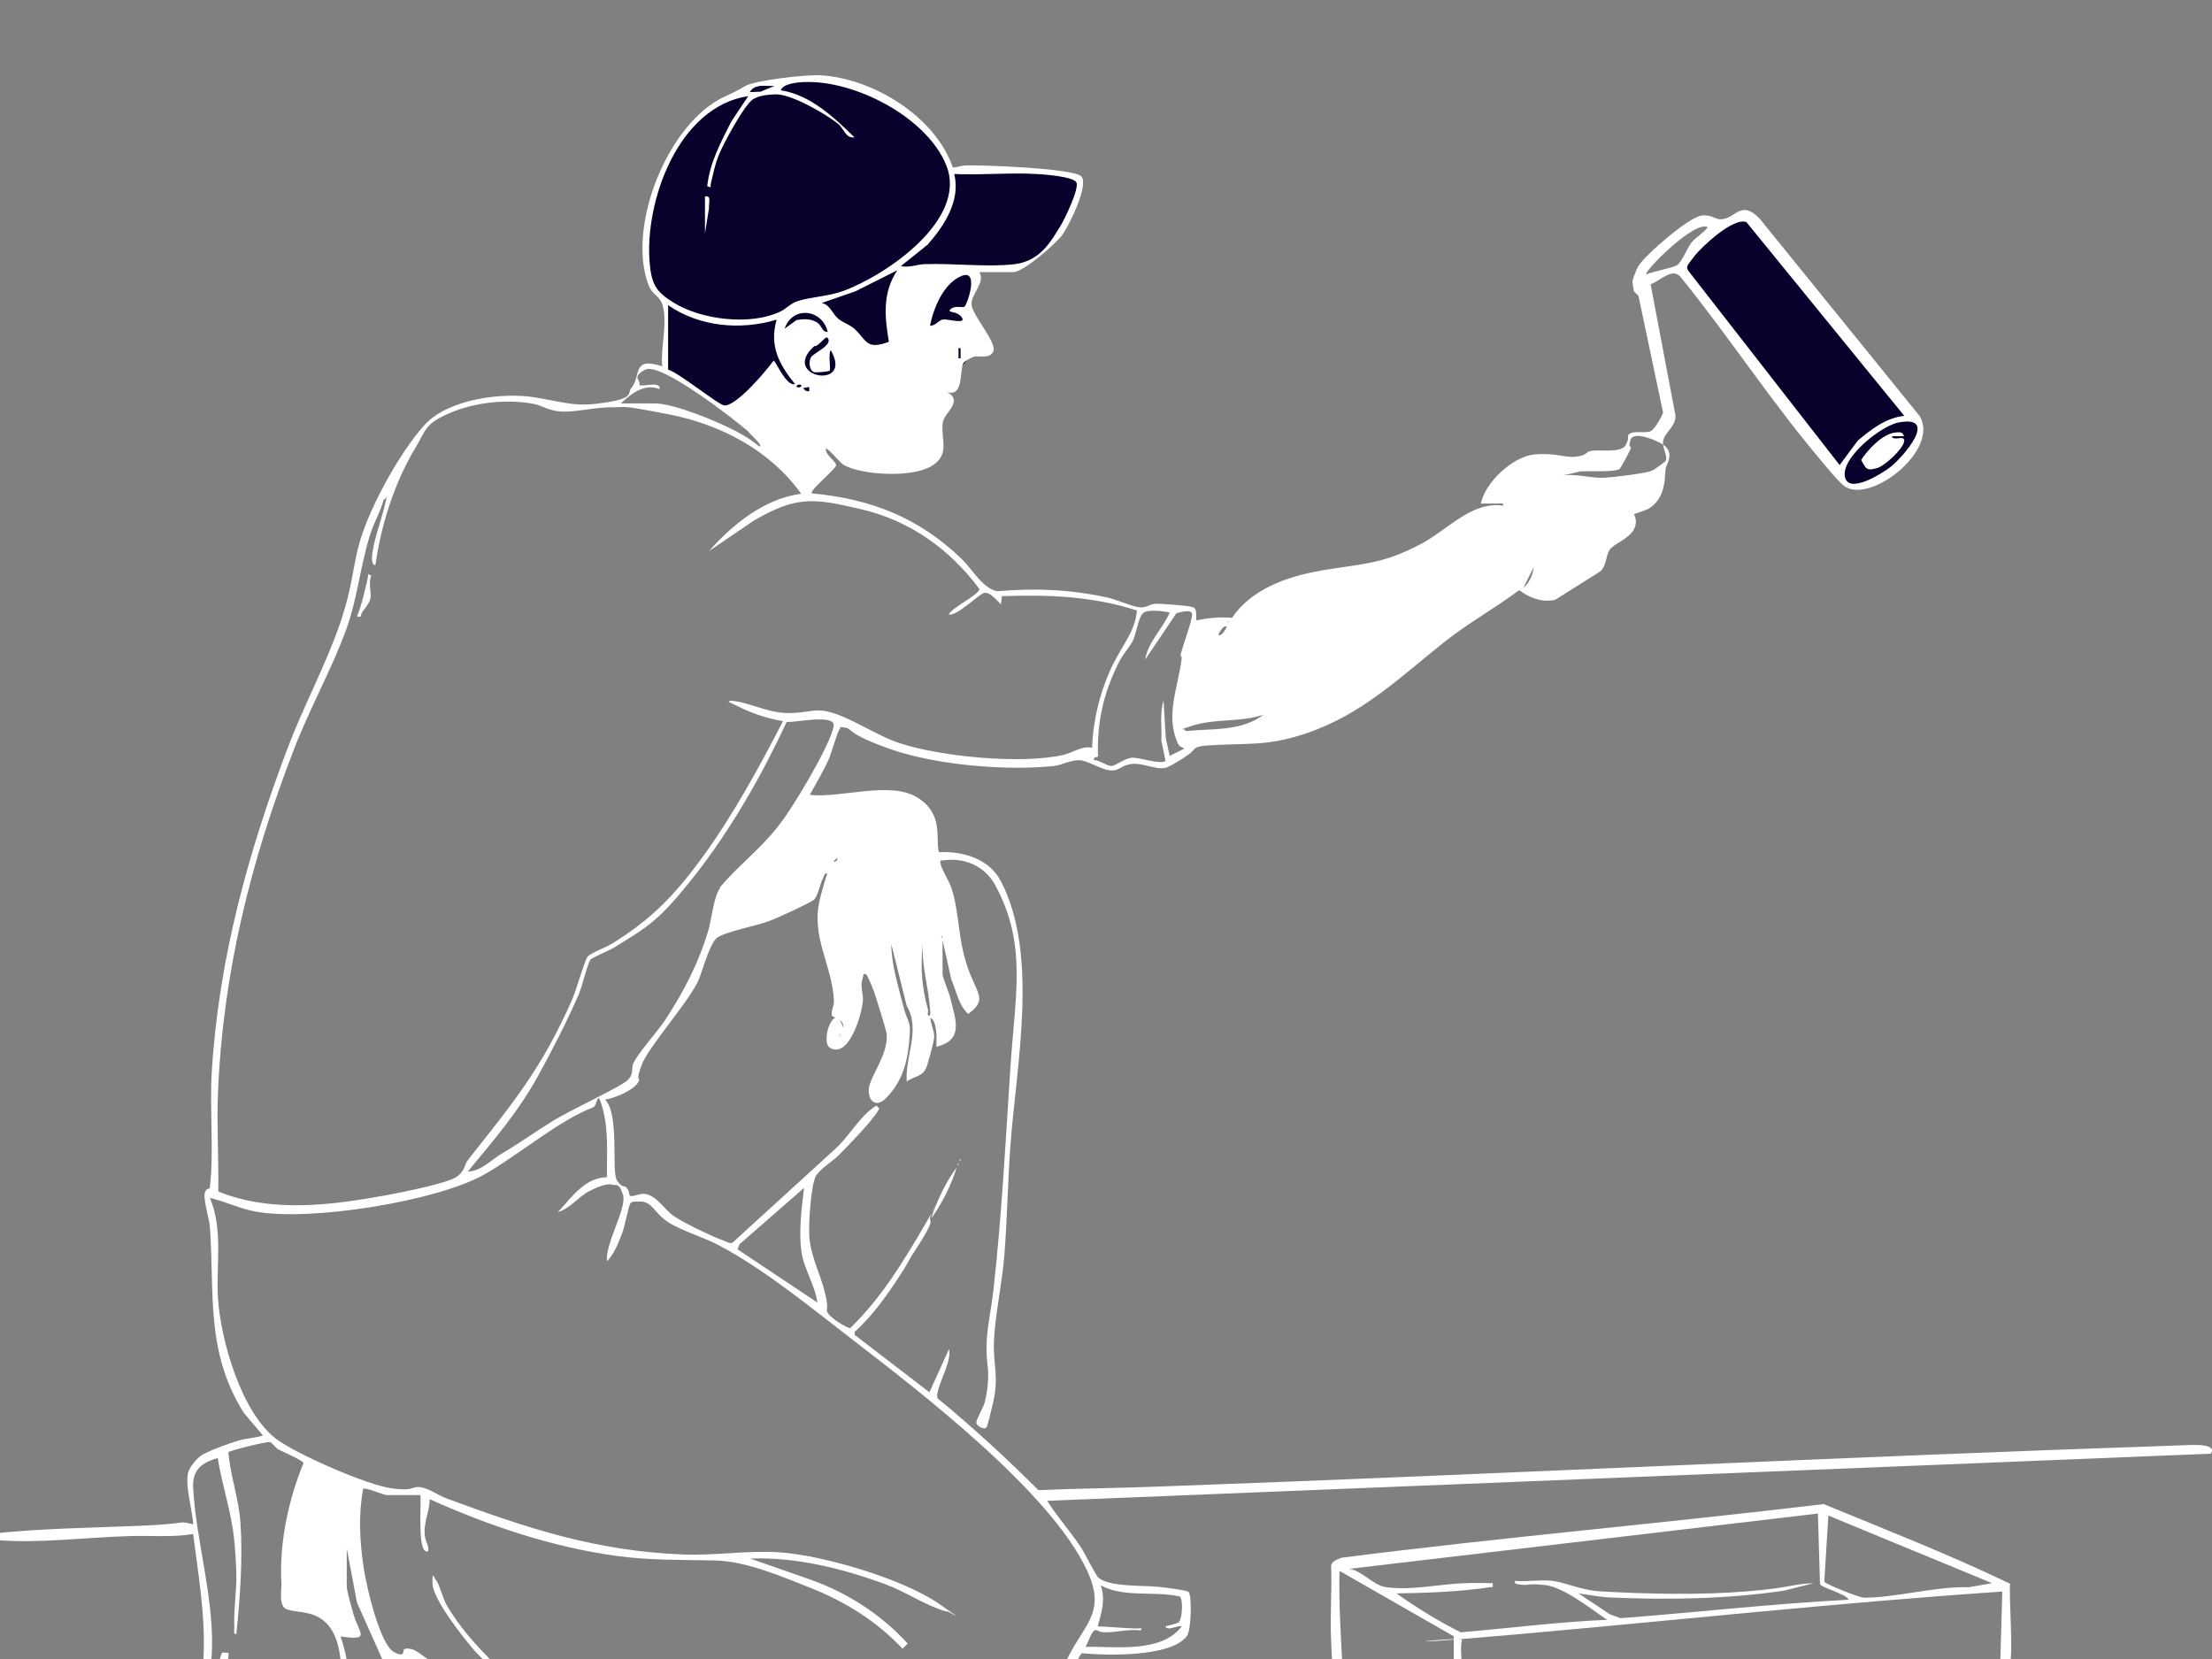 <?xml version="1.0" encoding="UTF-8"?> <svg xmlns="http://www.w3.org/2000/svg" width="500" height="375" viewBox="0 0 500 375" fill="none"><rect x="0" y="0" width="500" height="375" fill="#808080" stroke="none"/><g clip-path="url(#clip0_1285_1386)"><path d="M162.879 23.131L171.38 19.05L184.641 18.03L197.903 20.75L210.484 30.611L215.245 38.772L233.607 38.432L243.808 40.472V44.213L239.387 53.394L234.627 57.815L230.206 60.535L221.025 61.215L220.685 62.235L219.325 68.356L220.005 79.577L209.124 93.179L168.319 95.899L150.297 83.657L150.977 68.356L147.577 64.615L145.877 57.474L146.897 47.953L149.957 37.752L156.418 28.231L162.879 23.131Z" fill="#09002B"></path><path d="M380.132 60.713L387.417 51.773L392.053 48.793H395.364L433.113 94.488L434.106 97.468C433.664 98.682 431.656 102.236 427.152 106.74C422.649 111.243 418.433 110.161 416.887 109.058L380.132 60.713Z" fill="#09002B"></path><path d="M375.832 100.448C377.407 101.467 377.731 102.809 376.99 104.615C376.249 106.421 376.573 105.634 376.342 108.087C376.064 110.865 375.277 113.226 372.87 114.846C372.129 115.356 369.49 116.096 369.397 116.235C369.305 116.374 370.323 117.717 369.351 119.615C368.147 121.884 364.768 122.902 363.842 124.291C362.916 125.68 363.147 127.995 361.666 129.198L351.527 135.587C348.286 136.282 345.647 134.985 343.379 133.411C338.055 137.393 332.221 140.634 326.944 144.754C316.666 152.856 308.147 161.421 295.231 165.772C286.342 168.782 281.805 167.902 273.008 168.504C269.351 168.782 270.462 169.291 268.61 170.587C266.758 171.884 264.166 173.458 263.286 173.596C261.064 173.967 258.379 172.439 255.925 172.671C253.471 172.902 253.24 174.152 251.295 174.152C249.027 174.152 245.925 171.837 243.888 171.837C241.851 171.837 239.907 172.948 238.286 173.134C227.638 174.291 211.666 172.948 201.434 169.384C191.203 165.819 192.823 164.754 191.064 164.476C189.305 164.198 190.231 164.337 189.768 164.846C189.305 165.356 187.962 170.171 187.314 171.652C186.064 174.43 184.49 177.022 183.055 179.661C189.953 180.495 201.11 176.467 207.268 180.217C213.425 183.967 211.388 189.476 212.221 192.624C217.638 192.346 223.61 194.106 226.249 199.198C234.907 215.911 229.721 240.726 228.379 259.106C227.777 267.393 227.684 275.772 226.99 284.106C226.481 290.263 224.953 297.069 224.675 303.087C224.444 308.55 225.879 311.096 224.444 317.208C223.008 323.319 223.008 322.578 222.823 322.763C222.407 323.134 220.74 322.346 220.694 321.606C220.647 320.865 222.221 318.272 222.545 317.115C223.147 314.939 223.564 311.374 223.286 309.106C222.36 301.976 223.888 297.948 224.629 290.958C226.434 274.522 227.314 257.948 228.379 241.467C229.444 224.985 232.268 213.411 224.907 199.985C222.592 195.772 218.008 193.782 213.286 194.476C212.684 194.569 212.453 194.245 212.592 195.171C212.823 196.606 214.583 199.106 215.138 200.958C216.897 206.652 216.481 211.884 218.61 218.319C220.74 224.754 223.425 225.819 218.842 229.198C216.666 227.161 216.203 224.059 215.045 221.421L213.055 212.532V220.171C213.055 220.958 214.583 224.476 214.86 225.772C215.971 230.448 217.962 235.078 211.666 236.606C211.666 235.309 211.758 234.059 211.573 232.763C211.388 231.467 211.018 230.263 210.277 230.124C210.416 231.467 211.249 233.18 211.157 234.476C211.064 235.772 209.814 239.985 209.583 240.772C208.703 243.55 206.99 242.995 204.953 244.476C204.583 238.55 208.147 232.809 204.953 227.346L201.481 213.458C201.481 217.902 202.962 222.532 204.027 226.884C205.092 231.235 205.833 230.587 205.647 233.596C205.323 239.291 204.351 244.013 200.323 248.18C198.055 250.495 196.203 248.921 196.388 246.143C196.573 243.365 200.879 238.365 200.416 233.643C200.323 232.809 198.008 225.402 197.545 224.106C197.083 222.809 196.064 220.541 195.925 220.402C195.138 219.661 195.138 220.587 194.999 221.096C194.351 223.134 195.138 224.291 195.045 226.189C194.86 229.152 191.897 239.43 187.592 236.837C185.555 235.634 188.055 227.809 189.86 230.68C191.666 233.55 189.675 233.365 189.675 234.291C192.407 230.541 188.518 230.263 188.101 229.615C187.684 228.967 188.564 227.161 188.518 226.235C188.008 217.532 183.055 211.698 185.462 202.671C187.87 193.643 187.36 197.902 187.175 197.671C186.481 196.837 186.157 198.272 186.018 198.55C185.323 199.846 184.86 202.671 183.934 203.411C183.008 204.152 175.786 207.485 173.888 208.18C171.11 209.245 163.842 210.634 162.083 211.976C160.323 213.319 158.61 220.171 157.684 222.022C154.907 227.439 146.481 236.745 144.999 240.819C143.518 244.893 144.86 243.365 144.397 244.384C143.518 246.374 138.888 248.272 136.758 248.55C140.138 251.837 138.101 264.985 139.49 266.884C140.879 268.782 140.971 267.763 141.62 268.458C142.268 269.152 142.221 270.124 142.36 270.263C142.87 270.634 144.536 269.847 145.323 269.847C148.24 269.847 150.138 273.411 152.314 274.893C154.49 276.374 160.74 279.384 162.777 280.124C164.814 280.865 164.721 281.096 165.555 280.911L188.795 259.708C191.342 257.439 193.934 253.226 196.434 251.143C198.934 249.059 197.87 250.309 198.703 250.402C199.027 250.726 196.527 253.689 196.157 254.106C194.212 256.374 191.805 258.874 189.675 261.05C188.24 262.485 185.74 263.921 184.536 265.634C183.333 267.346 182.684 276.698 182.962 279.754C183.333 284.245 185.508 288.087 186.527 292.393C187.545 296.698 186.434 295.541 187.129 296.791C187.823 298.041 191.758 300.402 192.221 300.171C199.305 293.272 204.166 285.217 209.12 276.745C214.073 268.272 209.536 274.985 210.277 275.819C211.018 276.652 206.62 282.902 206.11 283.782C205.601 284.661 204.768 286.189 204.027 287.346C200.879 292.254 197.545 297.115 193.194 301.05V301.745L210.092 314.708L214.49 304.985C215.37 307.763 211.11 314.291 211.944 316.096C219.907 322.624 227.453 329.569 234.721 336.837C243.934 336.421 253.194 336.374 262.407 336.004C339.212 333.226 416.249 329.291 493.194 326.698C494.49 326.698 501.481 326.004 499.721 328.596L236.712 339.245C238.981 342.856 241.851 346.05 244.212 349.569C245.231 351.05 247.592 356.004 248.286 356.606C250.786 358.782 258.518 358.319 261.897 358.689C265.277 359.059 268.194 359.522 268.61 359.8C269.49 360.402 269.258 368.458 268.332 369.754C264.86 374.615 249.999 374.245 244.536 373.689C242.962 375.309 240.184 384.198 238.888 384.985C237.592 385.772 236.62 384.985 235.74 385.078C238.564 381.93 239.721 377.809 241.666 374.106C245.601 366.698 249.953 364.059 245.694 354.939C237.407 337.208 208.194 314.754 192.453 302.624C183.24 295.541 173.055 287.115 162.638 281.559C159.12 279.661 153.934 278.18 150.925 276.189C147.916 274.198 147.453 271.652 144.86 271.606C142.268 271.559 142.684 271.837 142.407 272.208C142.129 272.578 141.157 277.346 140.694 278.596C139.907 280.68 138.795 283.55 137.221 285.078C136.666 281.374 141.712 273.134 140.833 270.124C139.953 267.115 139.027 268.041 138.471 267.809C137.221 267.3 134.444 268.596 133.194 269.245C130.647 270.587 128.749 273.272 126.11 273.967C129.212 270.68 132.175 266.189 137.175 266.096C137.175 260.958 137.592 255.634 136.249 250.634C134.907 245.634 135.138 249.893 134.073 250.309C126.481 253.134 116.944 261.282 109.444 265.495C98.61 271.606 69.629 276.189 57.592 273.828C54.166 273.18 50.833 271.559 47.453 270.772C50.462 278.041 48.842 285.68 49.258 293.226C49.814 302.809 54.629 319.754 62.823 325.541C67.638 328.921 82.823 335.634 88.518 336.421C94.212 337.208 92.823 335.634 95.601 336.282C97.221 336.652 99.258 338.087 101.018 338.735C119.212 345.448 134.721 350.634 154.536 351.374C161.62 351.652 168.749 350.448 175.833 350.865C185.694 351.421 204.166 356.884 212.268 362.532C220.37 368.18 213.657 363.55 213.981 364.291C209.12 362.902 204.86 359.846 200.092 358.087C190.508 354.569 179.86 351.884 169.583 352.3L183.101 357.022C191.573 360.032 199.12 364.893 205.184 371.513L204.027 372.671C198.101 366.467 191.388 362.208 183.425 359.013C175.462 355.819 168.24 352.856 161.434 352.717C154.166 352.578 146.712 352.717 139.351 351.698C124.768 349.708 110.416 344.846 97.129 338.874C97.129 341.189 95.971 343.828 95.971 346.05C95.971 348.272 96.573 348.55 96.805 349.846C97.036 351.143 96.203 350.68 95.971 350.448C94.536 349.013 95.184 340.263 95.046 337.948H87.407C86.712 337.948 82.546 336.096 82.082 336.559C81.018 342.254 81.296 348.087 82.129 353.874C82.962 359.661 86.064 371.837 89.027 373.411C91.99 374.985 90.694 372.809 91.62 372.671C93.934 372.346 95.555 374.522 97.499 375.541C102.499 378.087 107.407 379.939 113.055 380.078C113.749 379.476 107.823 373.782 107.268 373.134C104.768 370.217 97.962 361.652 97.777 358.087C97.592 354.522 98.24 356.93 98.703 357.393C99.166 357.856 100.231 361.513 100.786 362.485C104.814 369.661 111.851 376.374 117.962 381.837C126.666 383.874 136.157 385.634 144.583 388.55C145.092 388.735 145.971 388.643 145.879 389.337H139.166C137.268 389.337 122.684 385.356 119.397 384.615C117.777 384.245 116.712 382.624 115.601 382.393C107.777 380.958 105.138 381.976 97.221 378.087C89.305 374.198 93.471 375.402 92.731 375.171C91.388 374.8 88.518 376.606 86.758 375.819L80.694 362.254L78.379 349.985V358.55C78.379 359.615 79.536 363.55 79.907 364.893C81.11 369.152 84.027 370.958 76.99 369.893C78.842 375.356 79.49 381.328 78.842 387.022C81.249 386.837 82.962 386.976 85.184 387.856C87.407 388.735 90.416 390.819 89.49 391.652C86.805 392.393 85.555 390.217 83.564 389.476C80.277 388.226 76.805 388.411 73.518 389.337C69.536 390.448 66.018 393.272 61.758 392.578C65.323 389.661 70.231 388.087 74.721 387.022C74.629 386.328 72.684 386.235 72.129 386.143C68.934 385.68 65.786 385.911 62.684 385.634C62.962 383.18 67.082 383.689 68.934 383.782C71.851 383.967 74.629 385.124 77.499 385.634C76.897 379.245 78.425 368.735 71.62 365.356C69.351 364.245 66.805 364.43 64.86 363.782C62.916 363.134 63.657 359.291 63.61 358.087C63.055 349.059 65.184 338.967 68.61 330.726C68.518 330.124 63.888 328.134 63.008 327.671C62.129 327.208 61.62 326.096 60.971 325.958C60.323 325.819 51.897 327.856 51.62 328.272C52.083 333.596 53.981 338.828 54.351 344.152C54.907 352.3 54.258 361.328 53.425 369.384C52.638 369.476 53.008 368.319 52.962 367.763C52.777 363.874 53.518 359.8 53.425 355.68C53.379 353.458 53.147 349.985 52.916 347.856C52.268 341.652 50.184 335.68 49.212 329.569C45.555 330.634 43.471 332.208 43.657 336.282C44.305 348.643 48.842 362.624 47.777 375.124C47.592 377.347 46.62 379.846 46.434 382.115C46.157 385.772 46.62 389.754 46.434 393.458H45.045C44.953 388.735 44.814 384.106 45.092 379.384C45.37 374.661 45.879 376.559 45.971 375.171C46.527 365.634 44.86 356.143 43.657 346.745C39.027 347.532 34.258 347.069 29.582 347.208C20.323 347.439 8.518 348.921 -0.51 348.134C-1.529 348.041 -2.686 348.18 -2.547 346.745C8.749 345.495 20.138 345.356 31.481 344.893C42.823 344.43 40.138 343.735 42.962 344.384C45.786 345.032 42.962 345.541 43.703 345.309C43.703 341.791 41.712 335.958 42.545 332.809C42.87 331.606 44.351 329.847 45.323 329.106C46.805 328.041 51.851 326.235 53.888 325.634C55.925 325.032 57.684 325.078 59.444 324.476L55.092 319.337C46.434 305.495 48.518 292.439 47.453 277.439C47.314 275.448 45.786 270.772 46.342 269.476C46.897 268.18 47.36 269.152 47.453 268.226C48.379 260.587 47.36 250.309 47.87 242.254C49.444 216.652 56.11 192.578 65.138 168.782C68.61 159.661 73.703 150.124 76.805 141.096C79.907 132.069 79.629 127.995 81.527 121.791C83.934 113.967 90.508 102.069 96.018 96.004C101.342 90.171 113.657 88.597 121.064 89.847C128.471 91.097 130.045 92.022 136.805 91.004C143.564 89.985 141.758 88.782 142.731 87.671C144.999 84.985 142.731 80.495 149.675 82.809C149.351 78.735 150.555 74.708 150.092 70.587C149.629 66.467 147.684 67.3 146.573 64.383C141.62 51.282 150.879 27.763 163.888 21.791C166.203 20.726 166.434 20.634 168.471 19.43C170.508 18.226 182.083 16.791 185.555 17.022C197.453 17.763 211.434 26.374 215.37 37.856C216.388 37.856 217.314 37.393 218.333 37.393C221.944 37.254 242.545 38.041 244.397 39.846C246.249 41.652 241.666 51.004 240.092 53.133C238.564 55.171 231.342 61.513 229.027 61.513H221.388C222.823 64.059 219.212 66.652 219.629 69.059C220.045 71.467 225.138 77.3 224.583 79.245C224.027 81.189 221.295 80.402 220.37 80.587C219.444 80.772 217.87 81.837 217.823 81.976C216.805 83.55 217.962 89.939 214.027 88.597C217.823 90.541 213.657 93.226 213.194 95.171C212.36 98.874 215.138 102.717 210.462 105.402C205.786 108.087 194.86 107.3 190.925 105.217C189.721 104.569 188.055 102.115 186.712 101.328C186.342 102.763 189.12 104.337 188.981 105.217C188.842 106.096 182.962 110.865 183.471 111.513C196.897 112.763 207.731 117.022 217.407 126.374C219.768 128.643 222.083 132.995 225.416 133.643C234.027 132.902 241.944 133.226 250.37 135.078C252.314 135.495 256.249 137.254 257.777 137.3C259.305 137.346 259.999 136.467 261.388 136.467C262.777 136.467 267.638 136.837 269.166 137.115C270.694 137.393 270.323 138.458 270.416 140.217C272.962 139.708 275.925 139.384 278.471 139.661C282.638 133.504 290.092 130.634 297.175 129.245C307.314 127.3 311.944 127.995 321.62 122.717C327.592 119.43 332.684 113.319 339.814 114.291C339.907 113.504 338.749 113.874 338.194 113.828C337.036 113.782 335.879 113.828 334.721 113.828C335.74 108.967 341.99 103.134 346.944 102.717C351.897 102.3 353.61 103.55 356.249 103.226C358.888 102.902 358.333 102.161 359.583 101.93C361.527 101.559 366.527 102.485 367.499 100.587C368.471 98.689 367.638 98.782 368.147 98.226C369.166 97.161 371.99 98.087 373.147 97.439C374.305 96.791 375.879 93.55 375.925 93.272L370.37 66.93L369.305 65.819L368.981 63.643C368.981 63.643 369.582 61.328 370.416 60.032C372.129 57.393 381.666 49.152 384.582 48.735C386.897 48.411 387.684 49.661 389.073 49.569C392.407 49.383 393.425 45.078 397.684 49.337L433.934 94.059C438.379 101.513 423.564 113.411 417.36 110.171C415.925 109.43 412.777 105.448 411.527 103.967C400.462 90.911 390.833 76.143 380.045 62.809C378.147 60.171 375.231 63.55 373.101 64.245L378.703 93.828C379.027 96.559 375.508 98.087 375.925 100.495C374.582 99.615 369.258 97.254 368.564 99.43C367.87 101.606 368.842 100.541 368.61 101.328C368.379 102.115 366.295 105.865 366.11 106.004C364.86 106.791 359.027 106.421 357.175 106.559L353.24 107.485C356.249 107.022 359.397 108.087 362.268 107.995C365.138 107.902 372.268 106.884 373.24 106.467C374.212 106.05 376.434 104.337 376.527 104.152C376.944 103.226 376.11 101.837 375.925 100.587L375.832 100.448ZM169.027 21.745C153.333 24.152 145.647 45.495 146.851 59.476C147.268 64.152 148.24 65.958 152.268 68.411C158.564 72.3 169.583 73.643 176.342 70.448C177.731 69.8 178.795 68.504 180.37 68.041C183.518 67.069 187.129 67.022 190.601 65.772C200.323 62.208 218.842 49.615 213.888 37.346C209.49 26.467 193.194 18.087 181.805 18.55C180.277 18.596 177.036 18.874 176.481 20.402C183.194 21.467 188.471 26.467 193.147 31.05C191.157 31.328 190.786 29.106 189.49 28.041C186.758 25.772 178.842 21.235 175.37 21.328C171.897 21.421 170.971 22.069 170.37 22.346C168.379 23.319 163.333 32.809 162.407 35.217C161.481 37.624 161.295 39.059 160.786 41.004C160.277 42.948 161.249 42.346 159.86 42.115C160.416 36.791 162.962 32.115 165.323 27.439L169.12 21.745H169.027ZM175.045 19.43C173.194 19.522 170.601 18.828 169.49 20.819L171.944 20.726L175.045 19.43ZM203.749 60.171C205.601 60.541 207.314 59.754 209.027 59.708C215.416 59.476 223.333 60.448 229.397 59.708C235.462 58.967 237.916 53.874 239.721 51.05C240.647 49.569 244.073 42.485 243.286 41.189C242.499 39.893 235.971 39.43 234.444 39.337C228.333 38.967 221.851 39.615 215.694 39.337C217.175 45.309 213.471 51.004 209.675 55.309L203.657 60.124L203.749 60.171ZM430.416 93.967L394.768 50.217C391.897 49.013 384.721 55.68 383.008 57.902C381.295 60.124 380.971 60.309 381.758 61.374L415.832 105.124L419.953 99.569C423.008 97.022 426.249 94.476 430.37 94.013L430.416 93.967ZM386.018 51.374C383.147 49.615 371.434 61.467 372.129 62.022C373.61 61.374 378.008 60.587 379.073 59.939C380.138 59.291 381.527 55.819 382.314 54.846C383.471 53.504 384.953 52.763 386.018 51.374ZM202.823 61.096L193.425 65.819L185.694 68.504C187.592 68.782 188.147 70.911 189.397 71.976C190.647 73.041 191.944 73.272 193.101 74.291C195.879 76.791 195.694 79.245 200.925 77.254C199.953 71.513 199.444 66.189 202.823 61.096ZM218.008 69.337C218.657 68.782 221.434 60.68 217.314 62.393C213.194 64.106 210.971 69.8 210.231 73.597C211.481 73.735 212.129 72.3 213.24 72.208C214.351 72.115 218.518 73.365 217.407 71.745C216.295 70.124 213.888 70.819 214.86 69.893C215.833 68.967 217.684 69.615 218.008 69.337ZM151.018 68.967V83.55C153.333 84.152 162.499 91.606 163.749 91.652C166.527 91.745 173.194 83.828 174.86 81.513C175.323 81.513 177.684 87.393 179.721 86.837C176.11 82.393 173.842 78.18 175.555 72.254C167.407 74.708 158.147 73.874 151.064 69.013L151.018 68.967ZM187.083 74.985C185.879 69.893 179.166 69.013 177.36 74.291L180.045 72.347C181.573 72.069 183.101 72.022 184.49 72.763C185.879 73.504 185.694 75.078 187.083 75.032V74.985ZM187.083 76.374C186.62 75.772 184.953 78.458 184.073 78.226C176.11 85.309 193.147 88.365 187.777 79.152C187.175 79.893 187.823 83.504 187.545 83.782C187.268 84.059 184.305 84.198 184.12 84.152C182.916 83.874 182.731 81.652 183.333 80.726C183.934 79.8 188.379 77.948 187.083 76.374ZM217.129 81.004V78.689H216.666V81.004H217.129ZM140.37 91.189H148.008C152.453 91.189 162.499 95.402 166.573 97.578C170.647 99.754 171.573 101.096 171.805 100.911C172.268 100.448 169.305 97.902 169.027 97.439C165.879 94.708 149.305 81.791 145.879 83.55C142.453 85.309 145.092 86.004 144.49 87.022C145.184 87.532 149.397 86.004 149.12 87.948C145.694 86.606 142.731 88.921 140.323 91.189H140.37ZM181.064 87.022C180.416 86.698 179.814 87.3 180.138 87.485C180.786 87.809 181.388 87.208 181.064 87.022ZM182.916 87.485L181.527 87.717C181.944 88.226 182.221 88.55 182.916 88.411V87.485ZM181.064 111.559C174.027 101.745 162.823 95.911 151.11 93.643C139.397 91.374 141.897 92.115 138.286 92.069C134.675 92.022 130.462 93.133 127.221 93.041C123.981 92.948 122.638 91.652 120.601 91.282C114.49 90.171 107.407 90.911 101.666 93.365C95.925 95.819 96.296 97.254 94.027 101.004C89.212 108.921 86.157 118.55 84.86 127.717C84.166 127.809 84.073 126.606 84.073 126.189C84.258 122.485 86.11 117.948 86.944 114.337C87.777 110.726 87.546 112.809 86.712 112.948C86.064 115.541 84.629 117.902 83.796 120.448C81.481 127.532 80.786 135.356 78.286 142.208C75.046 151.143 69.953 160.263 66.481 169.291C56.666 194.615 50.323 220.032 49.258 247.393C48.981 254.661 49.444 262.069 49.351 269.337C61.388 274.198 74.814 272.439 87.314 270.171C90.323 269.615 101.481 267.439 103.379 265.911C105.277 264.384 104.907 263.272 105.74 262.254C116.018 249.198 122.499 241.513 129.397 225.772C130.231 223.874 132.175 217.022 132.823 216.235C133.471 215.448 137.036 214.106 138.24 213.365C147.268 207.809 152.638 202.208 158.842 193.689C165.694 184.245 171.666 173.365 176.99 162.995C173.425 162.439 169.953 161.235 166.712 159.615C163.471 157.995 164.999 159.013 164.953 158.365C169.12 158.643 172.916 160.865 177.221 161.143C181.527 161.421 183.749 160.124 186.805 160.772C191.897 161.837 198.008 166.235 203.24 167.948C212.592 171.05 230.925 172.809 240.37 170.634C242.592 170.124 244.444 168.55 246.851 169.013C247.083 162.995 248.471 157.069 250.925 151.559C253.379 146.05 256.573 143.041 256.99 137.995C246.99 134.754 236.944 134.384 226.481 134.754L226.249 136.606C225.37 135.772 223.842 133.828 222.545 134.013C221.249 134.198 216.527 139.245 214.444 138.921C215.138 137.3 221.388 134.43 221.388 133.134C214.675 124.106 205.601 117.624 194.536 115.078C183.842 112.578 180.045 112.069 170.323 117.717L160.277 124.569C165.601 118.504 172.87 112.671 181.11 111.606L181.064 111.559ZM429.351 95.448C425.369 96.097 416.388 103.226 416.99 107.578C417.592 112.022 425.601 106.93 427.407 105.495C430.277 103.18 438.24 93.967 429.397 95.448H429.351ZM344.351 132.856C345.647 131.884 346.527 129.8 346.666 128.226L344.351 132.856ZM264.351 138.411C262.962 138.18 259.305 137.578 258.286 138.689C257.268 139.8 256.805 143.319 256.11 144.754C255.416 146.189 253.842 147.856 253.008 149.522C249.49 156.421 247.916 163.18 248.194 171.004L247.268 171.328V171.791C248.518 171.791 250.138 173.134 251.203 173.134C252.268 173.134 254.073 171.421 255.833 171.282C257.592 171.143 261.99 172.856 263.471 172.022L262.499 167.393C262.684 164.384 262.083 161.235 263.008 158.365L263.518 166.884L264.397 170.865L267.638 169.245C267.731 169.013 266.712 168.967 266.342 168.226C263.657 162.763 265.647 156.93 266.666 151.606C267.684 146.282 266.573 149.245 266.851 148.087C267.221 146.235 269.675 139.846 269.444 138.735C269.212 137.624 266.805 138.411 265.925 138.596L258.842 149.106C259.536 144.985 262.823 142.161 264.397 138.458L264.351 138.411ZM277.499 140.263V140.726C277.777 140.587 277.777 140.402 277.499 140.263ZM277.268 141.652C276.573 141.096 275.323 143.411 275.416 143.504C276.11 144.059 277.36 141.745 277.268 141.652ZM285.601 161.559C280.184 163.365 274.397 162.3 269.027 164.198C263.657 166.096 267.777 163.967 268.008 165.263C273.981 164.615 280.508 165.402 285.601 161.559ZM162.731 200.587C167.268 195.124 172.731 191.421 177.314 184.846C181.897 178.272 188.888 165.726 188.425 163.689C187.916 161.513 179.675 163.365 177.823 163.18C172.221 175.217 165.231 187.485 157.036 197.902C148.842 208.319 146.481 209.43 138.703 214.245C137.731 214.846 133.749 216.467 133.425 216.976C132.731 218.087 131.62 222.902 130.786 224.847C128.24 230.726 124.629 237.763 121.527 243.365C117.036 251.467 111.573 257.763 105.74 264.8C108.703 264.8 111.018 262.161 113.471 260.726C117.638 258.272 121.064 255.772 125.045 253.319C129.027 250.865 140.833 245.448 142.083 243.967C143.333 242.485 142.638 241.559 143.147 240.402C144.166 238.041 148.657 233.18 150.37 230.541C154.629 224.013 157.916 217.717 160.138 210.217C160.833 207.809 161.388 202.393 162.823 200.634L162.731 200.587ZM189.166 193.967L188.471 194.661C188.471 195.124 189.629 194.384 189.166 193.967ZM212.777 211.559V212.022C213.055 211.884 213.055 211.698 212.777 211.559ZM209.768 228.226C209.86 228.643 209.49 229.615 209.999 229.615C210.416 229.522 210.277 228.596 210.231 228.226C209.953 223.365 208.286 218.411 208.61 213.411C208.008 218.365 208.379 223.411 209.768 228.226ZM184.768 294.43C184.212 290.356 181.573 286.652 181.11 282.578C180.555 277.948 181.203 273.087 181.758 268.504L167.175 281.235L166.712 282.393L184.768 294.43ZM266.527 366.559C267.268 365.819 267.453 361.374 266.666 360.865C260.879 359.569 254.027 361.189 248.842 358.365C249.907 361.837 248.981 364.291 248.147 367.624C250.879 367.717 253.518 367.995 256.249 368.087C258.981 368.18 257.962 367.763 257.87 368.55C255.37 368.18 252.684 368.921 250.277 368.967C247.87 369.013 248.425 368.319 247.545 368.504C246.666 368.689 245.833 371.698 245.37 372.254C252.268 372.115 262.453 373.735 267.129 367.624C266.203 367.254 263.934 368.828 263.425 367.624C264.212 367.346 266.064 367.069 266.573 366.606L266.527 366.559ZM113.749 380.078V380.541C114.027 380.402 114.027 380.217 113.749 380.078Z" fill="white"></path><path d="M328.657 369.893L302.778 355.078C302.593 362.485 303.102 369.893 303.472 377.3L308.333 380.541C308.472 379.522 307.731 375.819 309.398 375.957C311.065 376.096 316.667 380.726 318.518 381.698C314.907 383.18 313.241 379.522 310.185 378.226L309.722 382.393C307.361 383.457 301.805 379.569 301.389 377.532C300.972 375.495 300.972 372.3 300.88 370.633C300.602 365.078 301.111 359.476 300.88 353.967C301.018 352.809 302.268 352.578 303.194 352.115C339.444 347.485 375.972 344.337 412.222 339.985C426.343 345.819 440.648 351.374 454.352 357.995C454.074 360.68 455.139 374.661 454.259 376.004C453.38 377.346 452.824 376.42 452.13 376.42L452.593 359.754C415.787 362.254 379.028 366.235 342.268 369.476C305.509 372.717 330.694 369.707 330.463 370.726C329.815 373.504 330.88 378.55 330.926 381.513H328.611V369.939L328.657 369.893ZM410.972 342.115L305.046 354.615C307.824 355.078 310.555 358.365 313.148 358.735C318.75 359.615 325.509 358.041 331.157 357.856C333.241 357.763 335.324 357.856 337.407 357.856C337.5 359.013 337.5 358.643 336.713 358.782C329.907 359.8 322.546 360.078 315.648 360.17C320.231 363.411 325.231 366.513 330.185 368.967C341.204 368.041 352.222 366.606 363.287 366.143C359.676 363.735 353.426 358.689 349.167 358.272C344.907 357.856 345.787 358.411 344.12 358.226C342.454 358.041 342.361 358.041 342.454 357.346C345.185 357.578 348.38 357.022 351.018 357.346C353.657 357.67 357.454 359.43 361.62 359.707C372.083 360.309 384.491 360.587 394.954 359.707C405.417 358.828 404.954 358.041 410 357.856L403.148 359.569C390.185 361.467 377.037 361.652 363.981 361.096C361.805 361.004 359.028 360.495 356.805 360.17L363.889 364.893L366.296 365.772C383.472 364.476 400.694 362.485 417.87 361.606C417.361 360.263 411.574 358.874 411.389 358.041L410.926 342.161L410.972 342.115ZM450.278 357.856L413.287 342.578L412.361 357.532C412.5 357.995 420.231 361.143 421.389 361.143C428.657 361.143 437.454 358.55 445 358.782L450.324 357.856H450.278Z" fill="white"></path><path d="M51.575 373.596C52.038 374.059 50.741 377.902 50.649 378.92C50.278 383.55 51.112 388.411 50.417 393.041C49.63 392.3 49.352 391.096 49.26 390.031C48.936 387.069 48.982 380.957 49.26 377.994C49.538 375.031 50.047 373.735 50.186 373.596C50.325 373.457 51.528 373.596 51.575 373.596Z" fill="white"></path><path d="M216.25 263.874C215.046 267.809 212.916 272.115 210.463 275.448C211.759 271.513 213.796 267.161 216.25 263.874Z" fill="white"></path><path d="M216.481 262.948C216.76 263.088 216.76 263.273 216.481 263.413V262.948Z" fill="white"></path><path d="M216.944 262.022C217.223 262.162 217.223 262.347 216.944 262.487V262.022Z" fill="white"></path><path d="M277.5 140.263C277.779 140.402 277.779 140.588 277.5 140.728V140.263Z" fill="#FEFEFE"></path><path d="M83.934 130.078C83.194 131.606 83.981 133.967 83.749 135.17C83.518 136.374 82.361 137.67 81.851 138.411C81.342 139.152 81.99 139.615 80.694 139.337C81.805 136.652 82.314 134.013 83.009 131.189C83.703 128.365 82.546 129.846 83.934 130.078Z" fill="white"></path><path d="M159.352 44.43C160.972 44.059 160.092 46.05 160.278 46.976L159.352 52.763V44.43Z" fill="white"></path><path d="M430.416 98.596H427.639C427.87 99.893 430.648 98.133 430.416 99.754C430.185 101.467 426.064 105.263 424.398 105.772C421.805 106.559 421.805 105.911 420.694 103.967C422.222 101.606 425.509 98.087 428.426 97.763C429.305 97.671 430.092 97.578 430.37 98.596H430.416Z" fill="white"></path></g><defs><clipPath id="clip0_1285_1386"><rect width="500" height="375" fill="white"></rect></clipPath></defs></svg> 